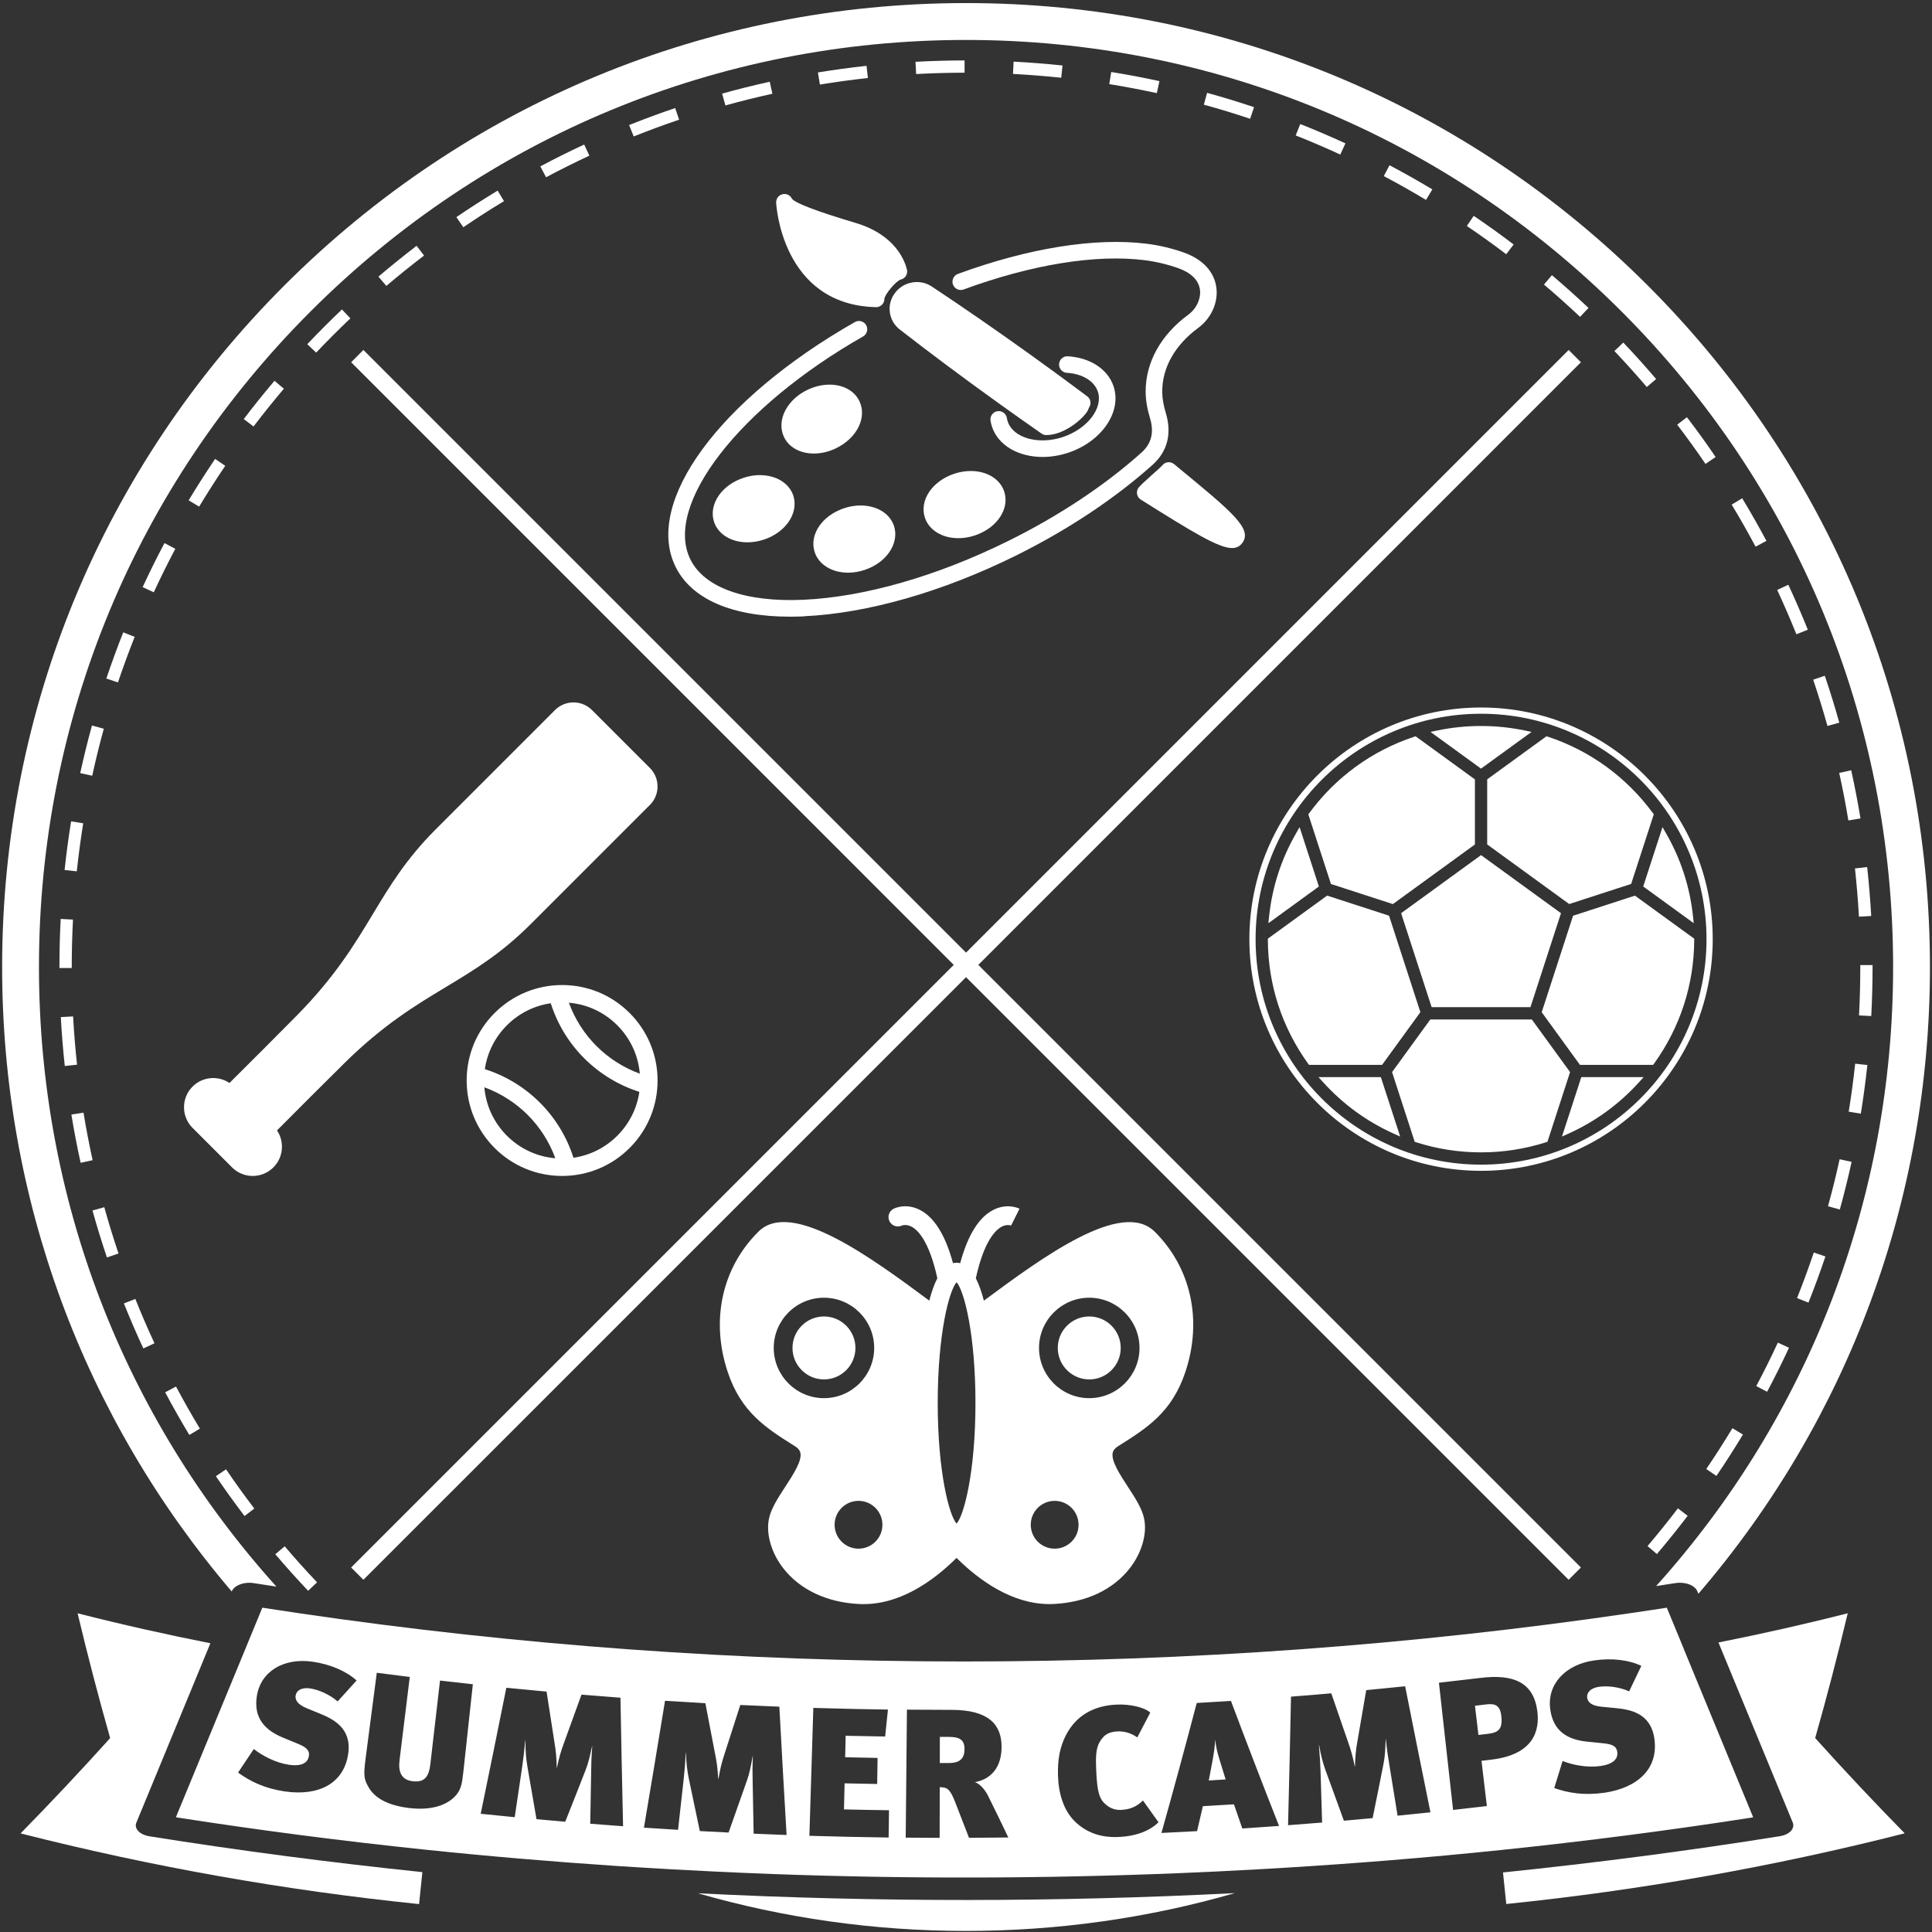 <svg width="372" height="372" viewBox="0 0 372 372" fill="none" xmlns="http://www.w3.org/2000/svg">
<rect x="0" y="0" width="372" height="372" fill="#333333" stroke="none"/>
<g clip-path="url(#clip0_1143_3)">
<path d="M285.171 225.438C260.573 225.438 240.563 205.428 240.563 180.83C240.563 156.232 260.573 136.229 285.171 136.229C309.769 136.229 329.78 156.24 329.78 180.83C329.78 205.42 309.769 225.438 285.171 225.438ZM285.171 137.427C261.235 137.427 241.761 156.902 241.761 180.838C241.761 204.773 261.235 224.248 285.171 224.248C309.107 224.248 328.582 204.773 328.582 180.838C328.582 156.902 309.107 137.427 285.171 137.427ZM285.171 221.884C280.915 221.884 276.714 221.23 272.687 219.945L272.395 219.85L268.037 206.428L275.406 196.293H294.944L302.313 206.428L297.955 219.85L297.663 219.945C293.636 221.23 289.435 221.884 285.179 221.884H285.171ZM269.59 218.834L268.36 218.282C263.182 215.949 258.611 212.623 254.781 208.399L253.874 207.398H265.878L269.598 218.834H269.59ZM300.753 218.834L304.473 207.398H316.476L315.569 208.399C311.739 212.623 307.168 215.949 301.99 218.282L300.76 218.834H300.753ZM318.304 205.033H304.212L296.851 194.898L302.888 176.322L314.805 172.452L326.217 180.743V181.051C326.17 189.625 323.498 197.838 318.486 204.789L318.304 205.041V205.033ZM266.13 205.033H252.038L251.857 204.781C246.844 197.83 244.164 189.618 244.125 181.043V180.735L255.537 172.444L267.454 176.314L273.491 194.89L266.122 205.026L266.13 205.033ZM294.684 193.929H275.658L269.779 175.833L285.171 164.649L300.563 175.833L294.684 193.929ZM244.22 177.756L244.361 176.416C244.968 170.75 246.718 165.367 249.563 160.433L250.233 159.266L253.945 170.694L244.22 177.764V177.756ZM326.123 177.756L316.397 170.687L320.109 159.259L320.779 160.425C323.624 165.367 325.374 170.742 325.981 176.408L326.123 177.748V177.756ZM302.155 174.076L286.353 162.592V150.061L297.773 141.762L298.065 141.857C306.175 144.544 313.15 149.628 318.249 156.547L318.43 156.792L314.072 170.198L302.155 174.068V174.076ZM268.187 174.076L256.27 170.206L251.912 156.8L252.093 156.555C257.192 149.635 264.167 144.552 272.277 141.864L272.569 141.77L283.989 150.069V162.6L268.187 174.083V174.076ZM285.171 147.996L275.438 140.927L276.754 140.651C282.271 139.5 288.064 139.5 293.58 140.651L294.897 140.927L285.163 147.996H285.171Z" fill="white"/>
<path d="M125.14 154.987C126.086 154.041 126.606 152.78 126.606 151.432C126.606 150.085 126.086 148.824 125.14 147.878L113.98 136.718C112.018 134.755 108.826 134.755 106.863 136.718L83.913 159.668C78.199 165.382 75.078 170.553 71.775 176.03C68.229 181.91 64.564 187.986 57.219 195.466C53.68 199.067 47.919 204.805 44.183 208.525C42 207.059 39.005 207.288 37.074 209.219C34.883 211.41 34.883 214.98 37.074 217.171L44.679 224.776C45.775 225.872 47.217 226.424 48.66 226.424C50.102 226.424 51.544 225.872 52.64 224.776C53.704 223.712 54.287 222.302 54.287 220.796C54.287 219.661 53.956 218.582 53.333 217.659C57.053 213.924 62.799 208.155 66.393 204.624C73.864 197.278 79.948 193.613 85.828 190.067C91.305 186.765 96.476 183.644 102.19 177.93L125.14 154.979V154.987Z" fill="white"/>
<path d="M108.235 189.665C103.325 189.665 98.714 191.58 95.238 195.048C91.77 198.516 89.855 203.134 89.855 208.044C89.855 212.954 91.77 217.565 95.238 221.041C98.706 224.508 103.325 226.424 108.235 226.424C113.145 226.424 117.755 224.508 121.231 221.041C124.699 217.573 126.614 212.954 126.614 208.044C126.614 203.134 124.699 198.524 121.231 195.048C117.763 191.58 113.145 189.665 108.235 189.665ZM123.201 206.736C120.08 205.593 117.227 203.78 114.855 201.416C112.491 199.052 110.678 196.199 109.535 193.07C113.058 193.369 116.329 194.882 118.851 197.412C121.381 199.942 122.894 203.213 123.194 206.736H123.201ZM93.26 209.352C96.381 210.495 99.234 212.308 101.606 214.672C103.971 217.037 105.784 219.89 106.926 223.019C103.403 222.719 100.133 221.206 97.603 218.676C95.073 216.146 93.56 212.875 93.26 209.352ZM118.859 218.676C116.542 220.993 113.602 222.459 110.418 222.924C109.149 218.936 106.942 215.287 103.963 212.316C100.984 209.337 97.343 207.13 93.355 205.861C93.82 202.677 95.286 199.737 97.603 197.42C99.92 195.103 102.86 193.637 106.044 193.172C107.313 197.16 109.519 200.809 112.499 203.78C115.478 206.752 119.119 208.966 123.107 210.235C122.642 213.419 121.176 216.359 118.859 218.676Z" fill="white"/>
<path d="M158.652 253.48C155.31 253.48 152.591 256.199 152.591 259.541C152.591 262.883 155.31 265.602 158.652 265.602C161.993 265.602 164.712 262.883 164.712 259.541C164.712 256.199 161.993 253.48 158.652 253.48Z" fill="white"/>
<path d="M222.317 237.142C215.973 230.861 200.699 242.1 189.444 250.438C189.019 248.807 188.514 247.325 187.892 246.127C189.468 238.947 191.682 236.819 192.873 236.196C193.889 235.66 194.646 235.96 194.733 235.991L194.685 235.968L196.301 232.736C196.072 232.618 193.976 231.649 191.391 232.894C188.546 234.265 186.363 237.733 184.881 243.219C184.66 243.163 184.432 243.132 184.187 243.132C183.943 243.132 183.722 243.163 183.494 243.219C182.012 237.733 179.821 234.265 176.984 232.894C174.399 231.649 172.31 232.618 172.074 232.736C171.183 233.186 170.82 234.265 171.27 235.156C171.719 236.047 172.799 236.409 173.689 235.96C173.689 235.96 174.43 235.668 175.415 236.141C176.629 236.724 178.883 238.813 180.483 246.119C179.86 247.309 179.356 248.791 178.93 250.43C167.668 242.084 152.394 230.853 146.049 237.134C139.027 244.086 136.805 254.174 140.099 264.112C142.692 271.938 147.484 274.957 153.04 278.448C153.86 278.961 154.041 279.426 154.112 279.733C154.451 281.286 152.725 283.926 151.204 286.259C149.801 288.418 148.469 290.452 148.059 292.43C147.46 295.338 148.508 298.987 150.794 301.935C154.01 306.088 159.211 308.547 165.43 308.847C172.98 309.217 179.608 304.512 184.179 299.972C188.585 304.339 194.882 308.862 202.094 308.862C202.37 308.862 202.653 308.862 202.929 308.839C209.148 308.531 214.349 306.08 217.565 301.927C219.85 298.971 220.899 295.33 220.3 292.422C219.89 290.444 218.566 288.41 217.155 286.251C215.634 283.918 213.908 281.278 214.247 279.725C214.31 279.426 214.499 278.961 215.319 278.44C220.867 274.949 225.667 271.938 228.26 264.104C231.554 254.166 229.324 244.078 222.309 237.126L222.317 237.142ZM148.981 259.541C148.981 254.205 153.324 249.871 158.652 249.871C163.979 249.871 168.322 254.213 168.322 259.541C168.322 264.869 163.979 269.211 158.652 269.211C153.324 269.211 148.981 264.869 148.981 259.541ZM165.304 298.191C162.766 298.191 160.701 296.134 160.701 293.588C160.701 291.043 162.766 288.986 165.304 288.986C167.841 288.986 169.906 291.043 169.906 293.588C169.906 296.134 167.849 298.191 165.304 298.191ZM184.187 293.36C182.777 291.831 180.554 283.469 180.554 270.126C180.554 256.782 182.777 248.428 184.187 246.891C185.598 248.428 187.821 256.782 187.821 270.126C187.821 283.469 185.598 291.823 184.187 293.36ZM203.071 298.191C200.533 298.191 198.468 296.134 198.468 293.588C198.468 291.043 200.525 288.986 203.071 288.986C205.617 288.986 207.674 291.043 207.674 293.588C207.674 296.134 205.617 298.191 203.071 298.191ZM209.731 269.211C204.395 269.211 200.06 264.869 200.06 259.541C200.06 254.213 204.403 249.871 209.731 249.871C215.059 249.871 219.409 254.213 219.409 259.541C219.409 264.869 215.066 269.211 209.731 269.211Z" fill="white"/>
<path d="M209.731 253.48C206.389 253.48 203.67 256.199 203.67 259.541C203.67 262.883 206.389 265.602 209.731 265.602C213.072 265.602 215.792 262.883 215.792 259.541C215.792 256.199 213.072 253.48 209.731 253.48Z" fill="white"/>
<path d="M154.829 118.654C167.014 118.102 181.492 113.964 195.584 106.989C205.554 102.056 214.664 96.003 221.923 89.501C224.784 86.939 225.667 83.503 224.485 79.57C224.012 77.994 223.783 76.662 223.783 75.377C223.783 70.775 226.242 66.432 230.703 63.145C233.264 61.262 234.628 58.149 234.187 55.225C233.927 53.483 232.752 50.299 227.842 48.589C225.509 47.777 223.098 47.209 220.686 46.918C210.834 45.712 197.964 47.777 184.439 52.742C183.612 53.049 183.186 53.964 183.494 54.791C183.801 55.619 184.715 56.044 185.543 55.737C198.594 50.945 210.937 48.935 220.3 50.086C222.483 50.354 224.666 50.866 226.794 51.607C229.292 52.482 230.758 53.893 231.034 55.705C231.294 57.447 230.404 59.41 228.812 60.584C223.507 64.485 220.591 69.75 220.591 75.393C220.591 76.977 220.867 78.648 221.427 80.508C222.254 83.243 221.718 85.41 219.795 87.136C212.749 93.449 203.883 99.337 194.165 104.144C180.459 110.93 166.438 114.957 154.687 115.485C143.543 115.99 135.622 113.153 132.935 107.722C127.741 97.224 142.337 78.364 166.178 64.785C166.943 64.351 167.211 63.374 166.777 62.609C166.344 61.845 165.367 61.577 164.602 62.011C138.46 76.914 123.942 96.728 130.082 109.141C133.163 115.375 140.958 118.74 152.165 118.74C153.04 118.74 153.931 118.717 154.845 118.677L154.829 118.654Z" fill="white"/>
<path d="M160.866 86.364C164.949 84.449 166.982 80.461 165.493 77.277C164.547 75.259 162.387 74.061 159.716 74.061C158.329 74.061 156.894 74.392 155.554 75.023C153.694 75.897 152.181 77.261 151.291 78.869C150.321 80.618 150.195 82.526 150.936 84.11C151.882 86.12 154.041 87.325 156.713 87.325C158.1 87.325 159.534 86.994 160.874 86.364H160.866Z" fill="white"/>
<path d="M146.325 91.479C145.269 91.479 144.197 91.652 143.149 92.007C141.194 92.653 139.531 93.828 138.46 95.317C137.293 96.941 136.939 98.816 137.482 100.479C138.278 102.875 140.8 104.42 143.906 104.42C144.962 104.42 146.034 104.247 147.082 103.9C149.036 103.254 150.699 102.079 151.771 100.59C152.938 98.966 153.292 97.082 152.749 95.427C151.953 93.031 149.43 91.487 146.325 91.487V91.479Z" fill="white"/>
<path d="M163.294 110.268C164.35 110.268 165.422 110.095 166.47 109.74C168.425 109.094 170.088 107.919 171.159 106.43C172.326 104.806 172.681 102.923 172.137 101.268C171.341 98.872 168.819 97.327 165.713 97.327C164.657 97.327 163.585 97.5 162.537 97.855C158.258 99.273 155.767 102.994 156.871 106.327C157.667 108.723 160.189 110.268 163.294 110.268Z" fill="white"/>
<path d="M186.93 90.691C185.874 90.691 184.802 90.864 183.754 91.211C179.474 92.629 176.984 96.35 178.087 99.683C178.883 102.079 181.405 103.624 184.51 103.624C185.567 103.624 186.638 103.451 187.687 103.104C191.966 101.685 194.457 97.965 193.353 94.631C192.557 92.236 190.035 90.691 186.93 90.691Z" fill="white"/>
<path d="M205.656 87.183C212.111 85.04 216.044 79.318 214.42 74.408C213.325 71.098 209.951 68.875 205.617 68.599C204.734 68.544 203.977 69.214 203.922 70.089C203.867 70.972 204.537 71.728 205.412 71.783C208.415 71.972 210.708 73.36 211.386 75.409C212.442 78.585 209.352 82.589 204.655 84.149C199.95 85.71 195.087 84.338 194.031 81.162C193.96 80.949 193.905 80.729 193.874 80.508C193.74 79.633 192.92 79.042 192.053 79.176C191.178 79.31 190.587 80.13 190.721 80.997C190.784 81.399 190.879 81.793 191.005 82.163C192.211 85.804 196.151 87.987 200.746 87.987C202.33 87.987 204.001 87.727 205.656 87.176V87.183Z" fill="white"/>
<path d="M226.818 89.981L226.061 89.359C225.383 88.799 224.374 88.894 223.815 89.579C223.255 90.257 219.622 93.252 219.157 94.001C218.692 94.75 218.913 95.735 219.661 96.2C229.82 102.584 234.652 105.523 237.237 105.523C238.127 105.523 238.758 105.169 239.239 104.491C241.154 101.796 237.252 98.58 226.818 89.989V89.981Z" fill="white"/>
<path d="M172.397 56.328L172.31 56.438C170.655 58.606 171.057 61.735 173.209 63.413C179.033 67.945 185.417 72.713 192.179 77.568C194.977 79.578 197.798 81.572 200.549 83.487C200.825 83.684 201.148 83.771 201.455 83.771C205.286 83.787 209.416 79.885 209.652 78.53C210.18 77.828 210.038 76.827 209.329 76.299C205.9 73.73 202.314 71.106 198.689 68.497C191.982 63.681 185.488 59.189 179.38 55.146C177.149 53.664 174.012 54.2 172.389 56.328H172.397Z" fill="white"/>
<path d="M168.653 59.142C168.653 59.142 168.677 59.142 168.693 59.142C169.559 59.142 170.269 58.456 170.285 57.581C170.308 56.714 172.586 54.027 173.437 53.83C174.296 53.633 174.832 52.773 174.627 51.914C174.273 50.386 172.507 45.231 164.744 42.922C157.249 40.691 153.111 39.107 152.481 38.256C152.157 37.57 151.393 37.216 150.66 37.397C149.927 37.578 149.415 38.256 149.446 39.013C149.446 39.21 150.447 58.7 168.645 59.142H168.653Z" fill="white"/>
<path d="M304.402 301.816L188.372 185.787L304.402 69.75L302.037 67.386L186.008 183.423L69.971 67.386L67.614 69.75L183.643 185.787L67.606 301.816L69.971 304.181L186.008 188.152L302.037 304.181L304.402 301.816Z" fill="white"/>
<path d="M59.323 306.293C57.163 304.015 55.035 301.651 53.01 299.263L54.815 297.734C56.817 300.09 58.913 302.423 61.049 304.67L59.331 306.293H59.323ZM319.029 299.224L317.225 297.695C319.226 295.338 321.197 292.895 323.073 290.428L324.956 291.862C323.057 294.361 321.055 296.836 319.029 299.231V299.224ZM47.083 291.902C45.184 289.403 43.324 286.826 41.566 284.241L43.521 282.909C45.255 285.463 47.091 288.008 48.967 290.467L47.083 291.902ZM330.489 284.186L328.534 282.854C330.276 280.293 331.963 277.652 333.571 274.996L335.596 276.218C333.972 278.913 332.254 281.593 330.489 284.186ZM36.459 276.297C34.843 273.617 33.275 270.851 31.801 268.084L33.89 266.973C35.34 269.7 36.893 272.427 38.485 275.075L36.459 276.297ZM340.254 267.99L338.165 266.878C339.623 264.136 341.018 261.33 342.319 258.516L344.463 259.509C343.146 262.355 341.728 265.208 340.246 267.99H340.254ZM27.601 259.635C26.276 256.79 25.023 253.882 23.857 250.974L26.056 250.099C27.199 252.96 28.444 255.837 29.744 258.642L27.601 259.635ZM348.214 250.816L346.015 249.941C347.166 247.057 348.246 244.109 349.239 241.169L351.477 241.926C350.476 244.905 349.373 247.892 348.214 250.816ZM20.586 242.107C19.585 239.136 18.647 236.102 17.804 233.075L20.082 232.445C20.909 235.432 21.831 238.427 22.824 241.359L20.586 242.115V242.107ZM354.251 232.886L351.973 232.256C352.801 229.269 353.558 226.226 354.212 223.208L356.521 223.712C355.851 226.77 355.087 229.86 354.251 232.886ZM15.526 223.894C14.848 220.828 14.249 217.707 13.745 214.609L16.078 214.231C16.575 217.281 17.166 220.363 17.835 223.389L15.526 223.894ZM358.294 214.428L355.961 214.05C356.458 210.992 356.876 207.887 357.207 204.813L359.555 205.065C359.216 208.186 358.799 211.331 358.294 214.428ZM12.476 205.254C12.137 202.141 11.877 198.973 11.712 195.836L14.076 195.71C14.242 198.799 14.502 201.928 14.833 205.002L12.484 205.254H12.476ZM360.312 195.639L357.948 195.513C358.113 192.431 358.192 189.294 358.192 186.189V185.819H360.556V186.189C360.556 189.334 360.47 192.51 360.304 195.639H360.312ZM13.808 186.386H11.444V186.197C11.444 183.123 11.523 180.01 11.688 176.936L14.053 177.063C13.895 180.089 13.816 183.163 13.816 186.197V186.386H13.808ZM357.932 176.503C357.758 173.406 357.498 170.277 357.167 167.211L359.516 166.951C359.855 170.056 360.115 173.224 360.296 176.369L357.932 176.503ZM14.785 167.77L12.437 167.518C12.768 164.389 13.193 161.237 13.69 158.147L16.023 158.526C15.534 161.576 15.116 164.681 14.785 167.763V167.77ZM355.898 157.974C355.394 154.916 354.803 151.842 354.133 148.824L356.442 148.311C357.12 151.369 357.719 154.49 358.231 157.588L355.898 157.974ZM17.757 149.367L15.447 148.863C16.117 145.797 16.874 142.708 17.709 139.689L19.987 140.32C19.168 143.299 18.411 146.341 17.757 149.375V149.367ZM351.871 139.776C351.036 136.797 350.113 133.802 349.12 130.87L351.359 130.113C352.368 133.085 353.305 136.119 354.149 139.145L351.871 139.784V139.776ZM22.714 131.398L20.476 130.649C21.477 127.67 22.572 124.675 23.731 121.751L25.93 122.626C24.787 125.511 23.699 128.458 22.714 131.398ZM345.889 122.129C344.738 119.269 343.493 116.392 342.193 113.594L344.336 112.593C345.661 115.438 346.922 118.346 348.088 121.247L345.889 122.129ZM29.61 114.043L27.466 113.05C28.783 110.197 30.201 107.344 31.667 104.57L33.756 105.673C32.306 108.416 30.911 111.23 29.61 114.035V114.043ZM338.031 105.256C336.573 102.529 335.029 99.802 333.429 97.161L335.454 95.94C337.078 98.619 338.646 101.386 340.12 104.144L338.031 105.256ZM38.351 97.555L36.325 96.334C37.941 93.646 39.659 90.967 41.416 88.366L43.371 89.69C41.629 92.259 39.943 94.899 38.343 97.555H38.351ZM328.392 89.327C326.651 86.774 324.814 84.228 322.939 81.769L324.814 80.335C326.722 82.825 328.582 85.402 330.339 87.995L328.385 89.327H328.392ZM48.817 82.116L46.934 80.689C48.825 78.199 50.819 75.716 52.852 73.32L54.657 74.849C52.648 77.222 50.685 79.665 48.817 82.124V82.116ZM317.083 74.518C315.073 72.162 312.977 69.829 310.849 67.591L312.559 65.959C314.718 68.229 316.846 70.593 318.88 72.981L317.083 74.518ZM60.883 67.898L59.165 66.274C61.325 63.989 63.571 61.742 65.841 59.583L67.464 61.301C65.226 63.429 63.011 65.644 60.876 67.898H60.883ZM304.236 61.01C301.99 58.889 299.649 56.793 297.285 54.791L298.814 52.986C301.21 55.02 303.582 57.14 305.86 59.291L304.236 61.01ZM74.4 55.059L72.863 53.262C75.243 51.237 77.718 49.243 80.216 47.328L81.651 49.203C79.184 51.087 76.741 53.057 74.392 55.051L74.4 55.059ZM290.018 48.951C287.559 47.083 285.006 45.255 282.436 43.513L283.76 41.558C286.369 43.324 288.954 45.176 291.445 47.075L290.018 48.959V48.951ZM89.209 43.757L87.877 41.803C90.47 40.037 93.15 38.319 95.822 36.703L97.043 38.729C94.403 40.321 91.763 42.016 89.201 43.765L89.209 43.757ZM274.571 38.492C271.923 36.901 269.188 35.356 266.445 33.906L267.548 31.817C270.331 33.291 273.105 34.851 275.792 36.467L274.571 38.492ZM105.145 34.126L104.034 32.038C106.8 30.564 109.638 29.145 112.483 27.829L113.484 29.973C110.686 31.273 107.88 32.668 105.153 34.126H105.145ZM258.067 29.76C255.253 28.46 252.369 27.222 249.484 26.079L250.359 23.881C253.283 25.039 256.207 26.292 259.06 27.608L258.067 29.752V29.76ZM122.019 26.276L121.136 24.078C124.053 22.911 127.032 21.808 130.003 20.807L130.76 23.045C127.828 24.038 124.888 25.126 122.011 26.276H122.019ZM240.712 22.872C237.781 21.887 234.786 20.972 231.799 20.153L232.421 17.875C235.448 18.71 238.49 19.633 241.461 20.633L240.712 22.872ZM139.673 20.302L139.043 18.025C142.054 17.181 145.143 16.417 148.209 15.739L148.721 18.048C145.695 18.718 142.653 19.475 139.673 20.302ZM222.743 17.93C219.724 17.276 216.643 16.693 213.585 16.196L213.963 13.863C217.06 14.36 220.189 14.951 223.247 15.621L222.743 17.93ZM157.871 16.283L157.485 13.95C160.575 13.446 163.727 13.012 166.848 12.673L167.108 15.022C164.027 15.361 160.922 15.778 157.871 16.283ZM204.34 14.967C201.258 14.644 198.137 14.399 195.048 14.234L195.166 11.869C198.295 12.035 201.471 12.279 204.584 12.61L204.34 14.959V14.967ZM176.401 14.265L176.274 11.901C179.403 11.727 182.587 11.641 185.724 11.633V13.997C182.635 13.997 179.498 14.092 176.408 14.257L176.401 14.265Z" fill="white"/>
<path d="M366.751 353.006C360.84 346.985 355.094 340.869 349.507 334.658C351.776 326.651 353.865 318.643 355.772 310.628C347.513 312.732 339.214 314.6 330.883 316.255L345.188 350.925C345.416 351.477 345.282 352.068 344.817 352.565C344.344 353.061 343.58 353.416 342.681 353.558C325.09 356.371 307.302 358.688 289.396 360.533C289.608 362.558 289.821 364.584 290.026 366.609C315.822 363.969 341.468 359.429 366.751 352.998V353.006Z" fill="white"/>
<path d="M26.631 352.572C26.158 352.076 26.024 351.485 26.261 350.933L40.51 316.405C31.951 314.71 23.423 312.795 14.943 310.636C16.85 318.651 18.939 326.659 21.209 334.666C15.621 340.869 9.875 346.985 3.964 353.014C29.248 359.445 54.894 363.985 80.689 366.625C80.902 364.576 81.115 362.527 81.328 360.47C63.666 358.633 46.13 356.34 28.775 353.573C27.876 353.431 27.112 353.069 26.639 352.58L26.631 352.572Z" fill="white"/>
<path d="M134.361 364.536C150.936 369.312 168.283 371.795 186.008 371.795C203.733 371.795 221.151 369.305 237.757 364.513C203.37 366.27 168.756 366.278 134.361 364.544V364.536Z" fill="white"/>
<path d="M48.005 304.756C48.289 304.756 48.581 304.78 48.864 304.827C50.315 305.056 51.765 305.276 53.223 305.497C23.668 272.687 7.503 230.687 7.503 186.197C7.503 138.515 26.072 93.694 59.788 59.977C93.504 26.261 138.326 7.692 186.008 7.692C233.69 7.692 278.511 26.261 312.228 59.977C345.944 93.694 364.513 138.515 364.513 186.197C364.513 230.64 348.372 272.6 318.88 305.395C320.117 305.205 321.347 305.016 322.584 304.819C323.467 304.677 324.412 304.756 325.216 305.056C326.012 305.347 326.58 305.828 326.816 306.38L327.021 306.876C355.867 273.278 371.606 230.947 371.606 186.189C371.606 136.615 352.297 90.005 317.248 54.949C282.192 19.892 235.582 0.591 186.008 0.591C136.434 0.591 89.824 19.9 54.767 54.949C19.711 89.997 0.41 136.623 0.41 186.197C0.41 230.75 16.015 272.9 44.616 306.435L44.64 306.388C45.042 305.41 46.461 304.756 48.005 304.756Z" fill="white"/>
<path d="M286.196 328.172C285.463 328.259 284.73 328.353 283.997 328.44C284.217 330.316 284.446 332.183 284.667 334.059C285.289 333.988 285.904 333.909 286.527 333.838C288.529 333.594 289.388 332.948 289.057 330.284C288.804 328.251 287.725 327.991 286.196 328.18V328.172Z" fill="white"/>
<path d="M182.745 334.437C182.154 334.437 181.555 334.437 180.964 334.437C180.964 336.108 180.964 337.787 180.956 339.458C181.563 339.458 182.178 339.458 182.784 339.458C184.975 339.458 185.724 338.425 185.716 336.762C185.716 334.997 184.747 334.43 182.745 334.437Z" fill="white"/>
<path d="M233.974 334.958C233.934 336.163 233.73 337.519 233.517 338.741C233.265 340.104 233.004 341.46 232.744 342.823C233.824 342.76 234.912 342.697 235.991 342.626C235.542 341.152 235.085 339.679 234.636 338.213C234.321 337.172 234.116 336.116 233.974 334.958Z" fill="white"/>
<path d="M324.231 317.532L320.937 309.556C318.627 309.919 316.318 310.257 314.009 310.596C272.001 316.775 228.898 319.912 185.724 319.912C142.55 319.912 99.904 316.815 58.101 310.699C55.571 310.328 53.034 309.95 50.512 309.556L47.17 317.666L33.866 349.909C49.7 352.383 65.683 354.456 81.769 356.135C94.04 357.42 106.375 358.46 118.748 359.287C120.419 359.398 122.098 359.5 123.777 359.603C125.7 359.721 127.631 359.831 129.562 359.942C132.296 360.091 135.031 360.233 137.774 360.367C139.437 360.446 141.092 360.525 142.755 360.596C144.773 360.682 146.79 360.769 148.808 360.84C174.879 361.794 201.046 361.731 227.101 360.667C229.411 360.572 231.712 360.47 234.021 360.359C236.693 360.233 239.365 360.091 242.036 359.942C243.589 359.855 245.134 359.768 246.679 359.674C260.826 358.815 274.925 357.68 288.938 356.222C305.276 354.527 321.504 352.431 337.574 349.924L324.223 317.548L324.231 317.532ZM59.016 328.897C59.827 329.228 60.639 329.559 61.451 329.89C64.028 330.938 67.717 332.648 67.062 337.551C66.29 343.399 61.372 345.897 54.799 344.928C50.992 344.368 48.163 342.997 45.838 341.302C46.855 339.789 47.864 338.284 48.872 336.77C50.512 338.063 53.065 339.419 55.627 339.797C58.149 340.167 59.291 339.403 59.481 338.071C59.638 336.983 58.913 336.384 57.258 335.714C56.312 335.328 55.374 334.934 54.429 334.548C50.945 333.098 48.794 330.749 49.456 326.556C50.22 321.733 54.728 319.163 60.214 319.959C63.626 320.456 66.668 321.772 68.662 323.569C67.449 324.917 66.235 326.257 65.013 327.604C63.492 326.288 61.388 325.35 59.693 325.098C58.062 324.862 57.069 325.5 56.919 326.477C56.801 327.281 57.25 328.172 59.031 328.897H59.016ZM89.209 341.239C88.981 343.351 88.768 344.289 88.153 345.211C86.845 347.126 83.834 348.726 78.821 348.135C74.826 347.655 72.154 346.283 70.932 344.061C70.12 342.634 69.955 341.972 70.38 338.709C71.106 333.169 71.823 327.628 72.548 322.087C74.66 322.363 76.78 322.631 78.9 322.891C78.246 328.211 77.592 333.539 76.938 338.859C76.662 341.105 77.198 342.705 79.476 342.973C81.785 343.249 82.581 342.059 82.865 339.671C83.487 334.311 84.11 328.944 84.725 323.585C86.829 323.829 88.941 324.066 91.045 324.294C90.431 329.945 89.824 335.588 89.209 341.239ZM113.649 351.162C113.704 347.844 113.759 344.526 113.823 341.208C113.838 339.647 113.87 338.37 114.035 336.258C114.02 336.258 114.012 336.258 113.996 336.258C113.539 338.315 113.263 339.537 112.759 340.806C111.466 344.132 110.158 347.45 108.834 350.768C106.989 350.61 105.145 350.452 103.301 350.279C102.702 346.89 102.119 343.493 101.543 340.104C101.315 338.693 101.157 337.298 101.181 335.1C101.165 335.1 101.157 335.1 101.141 335.1C100.937 337.283 100.771 338.615 100.55 340.159C100.07 343.406 99.589 346.654 99.108 349.893C96.925 349.68 94.742 349.467 92.559 349.239C94.23 341.152 95.869 333.066 97.492 324.972C100.07 325.232 102.655 325.476 105.24 325.713C105.744 329.023 106.264 332.341 106.784 335.651C107.021 337.054 107.155 338.386 107.202 340.372C107.218 340.372 107.226 340.372 107.242 340.372C107.62 338.528 107.943 337.346 108.644 335.454C109.764 332.404 110.867 329.354 111.963 326.296C114.461 326.501 116.967 326.698 119.466 326.887C119.615 335.139 119.781 343.383 119.97 351.635C117.858 351.485 115.746 351.327 113.633 351.154L113.649 351.162ZM145.112 353.077C145.048 349.759 144.985 346.441 144.922 343.123C144.883 341.562 144.867 340.285 144.962 338.165C144.946 338.165 144.938 338.165 144.922 338.165C144.544 340.238 144.308 341.468 143.851 342.752C142.676 346.118 141.486 349.491 140.288 352.848C138.436 352.762 136.592 352.667 134.748 352.565C134.03 349.199 133.321 345.826 132.627 342.461C132.344 341.066 132.139 339.671 132.092 337.472C132.076 337.472 132.068 337.472 132.052 337.472C131.926 339.663 131.808 341.003 131.642 342.547C131.28 345.81 130.917 349.065 130.555 352.328C128.364 352.194 126.181 352.06 123.989 351.91C125.369 343.769 126.716 335.628 128.048 327.478C130.633 327.644 133.219 327.801 135.812 327.943C136.434 331.238 137.073 334.524 137.711 337.819C137.995 339.214 138.184 340.538 138.294 342.524C138.31 342.524 138.318 342.524 138.334 342.524C138.649 340.664 138.925 339.474 139.555 337.558C140.564 334.469 141.557 331.38 142.542 328.29C145.048 328.408 147.555 328.519 150.061 328.613C150.502 336.849 150.967 345.085 151.456 353.321C149.336 353.242 147.224 353.164 145.104 353.069L145.112 353.077ZM171.104 353.81C166.021 353.739 160.929 353.629 155.846 353.479C156.098 345.266 156.35 337.054 156.603 328.85C161.394 328.999 166.178 329.102 170.97 329.173C170.789 330.907 170.616 332.633 170.434 334.359C167.897 334.319 165.367 334.272 162.829 334.217C162.797 335.596 162.766 336.975 162.734 338.355C164.815 338.402 166.896 338.441 168.976 338.481C168.953 340.151 168.921 341.83 168.897 343.501C166.809 343.47 164.712 343.43 162.624 343.375C162.584 345.046 162.545 346.725 162.506 348.395C165.398 348.466 168.291 348.514 171.175 348.553C171.152 350.311 171.128 352.068 171.104 353.818V353.81ZM186.583 353.873C185.685 351.579 184.794 349.286 183.911 346.985C182.926 344.439 182.359 344.124 180.948 344.116C180.948 347.371 180.932 350.618 180.924 353.873C178.749 353.873 176.566 353.857 174.391 353.834C174.47 345.621 174.548 337.409 174.627 329.188C177.465 329.212 180.302 329.228 183.147 329.228C190.414 329.212 192.794 332.097 192.849 336.203C192.904 340.443 190.658 342.634 187.702 343.146C188.569 343.391 189.625 344.51 190.248 345.779C191.091 347.434 193.282 351.973 194.149 353.802C191.627 353.833 189.113 353.857 186.591 353.865L186.583 353.873ZM215.256 353.707C212.119 353.826 209.234 352.99 206.838 350.586C204.773 348.482 203.796 345.29 203.709 341.791C203.638 338.717 204.08 336.368 205.238 334.114C207.248 330.205 210.763 328.377 215.09 328.211C217.604 328.117 220.292 328.708 221.482 329.748C220.654 331.34 219.819 332.94 218.983 334.532C217.841 333.728 216.572 333.326 215.216 333.373C214.113 333.413 213.088 333.736 212.466 334.43C211.291 335.706 210.944 336.991 211.039 339.891C211.173 343.958 211.417 345.889 212.505 347.056C213.372 347.978 214.444 348.545 215.792 348.49C217.423 348.427 218.716 347.986 220.079 346.685C221.072 348.08 222.065 349.475 223.066 350.87C221.529 352.391 218.983 353.566 215.263 353.707H215.256ZM239.199 352.06C238.663 350.515 238.119 348.963 237.591 347.418C235.597 347.544 233.603 347.662 231.609 347.773C231.239 349.373 230.869 350.98 230.49 352.58C228.205 352.706 225.919 352.825 223.633 352.927C225.974 344.597 228.236 336.25 230.427 327.904C232.626 327.778 234.825 327.652 237.016 327.51C240.035 335.549 243.116 343.572 246.277 351.579C243.92 351.753 241.564 351.91 239.207 352.068L239.199 352.06ZM269.101 349.617C268.565 346.338 268.037 343.068 267.509 339.789C267.249 338.252 267.052 336.991 266.847 334.879C266.831 334.879 266.823 334.879 266.808 334.879C266.729 336.983 266.666 338.228 266.398 339.576C265.712 343.075 265.011 346.575 264.293 350.074C262.449 350.247 260.605 350.413 258.761 350.571C257.571 347.339 256.396 344.1 255.23 340.869C254.757 339.529 254.355 338.173 253.992 336.006C253.977 336.006 253.969 336.006 253.953 336.006C254.134 338.189 254.213 339.529 254.268 341.089C254.371 344.368 254.473 347.647 254.568 350.925C252.385 351.107 250.194 351.28 248.011 351.438C248.223 343.186 248.412 334.934 248.578 326.682C251.163 326.485 253.748 326.272 256.333 326.044C257.413 329.212 258.508 332.38 259.612 335.549C260.093 336.889 260.463 338.173 260.857 340.12C260.873 340.12 260.881 340.12 260.897 340.12C260.944 338.236 261.046 337.015 261.409 335.029C261.968 331.829 262.52 328.629 263.064 325.429C265.562 325.193 268.061 324.948 270.559 324.688C272.159 332.782 273.783 340.869 275.43 348.955C273.318 349.176 271.213 349.396 269.101 349.601V349.617ZM287.268 338.796C286.598 338.875 285.928 338.961 285.258 339.04C285.605 341.941 285.951 344.849 286.29 347.749C284.123 348.009 281.956 348.253 279.788 348.498C278.882 340.333 277.968 332.168 277.061 324.003C279.733 323.703 282.405 323.396 285.077 323.073C291.319 322.316 295.251 323.845 296 329.417C296.481 333.019 295.48 337.787 287.275 338.796H287.268ZM308.878 345.188C305.072 345.739 301.966 345.243 299.263 344.281C299.807 342.547 300.343 340.806 300.871 339.072C302.81 339.844 305.647 340.412 308.2 340.033C310.722 339.663 311.597 338.599 311.392 337.275C311.227 336.187 310.368 335.817 308.587 335.651C307.57 335.549 306.553 335.446 305.544 335.344C301.793 334.95 299.058 333.318 298.491 329.118C297.844 324.278 301.422 320.519 306.9 319.715C310.313 319.211 313.607 319.597 316.034 320.755C315.254 322.395 314.474 324.034 313.686 325.666C311.85 324.838 309.564 324.539 307.869 324.791C306.238 325.027 305.466 325.926 305.607 326.911C305.726 327.715 306.411 328.44 308.327 328.621C309.201 328.708 310.068 328.794 310.943 328.873C313.71 329.141 317.737 329.724 318.517 334.611C319.447 340.435 315.451 344.234 308.878 345.196V345.188Z" fill="white"/>
</g>
<defs>
<clipPath id="clip0_1143_3">
<rect width="372" height="372" fill="white"/>
</clipPath>
</defs>
</svg>
